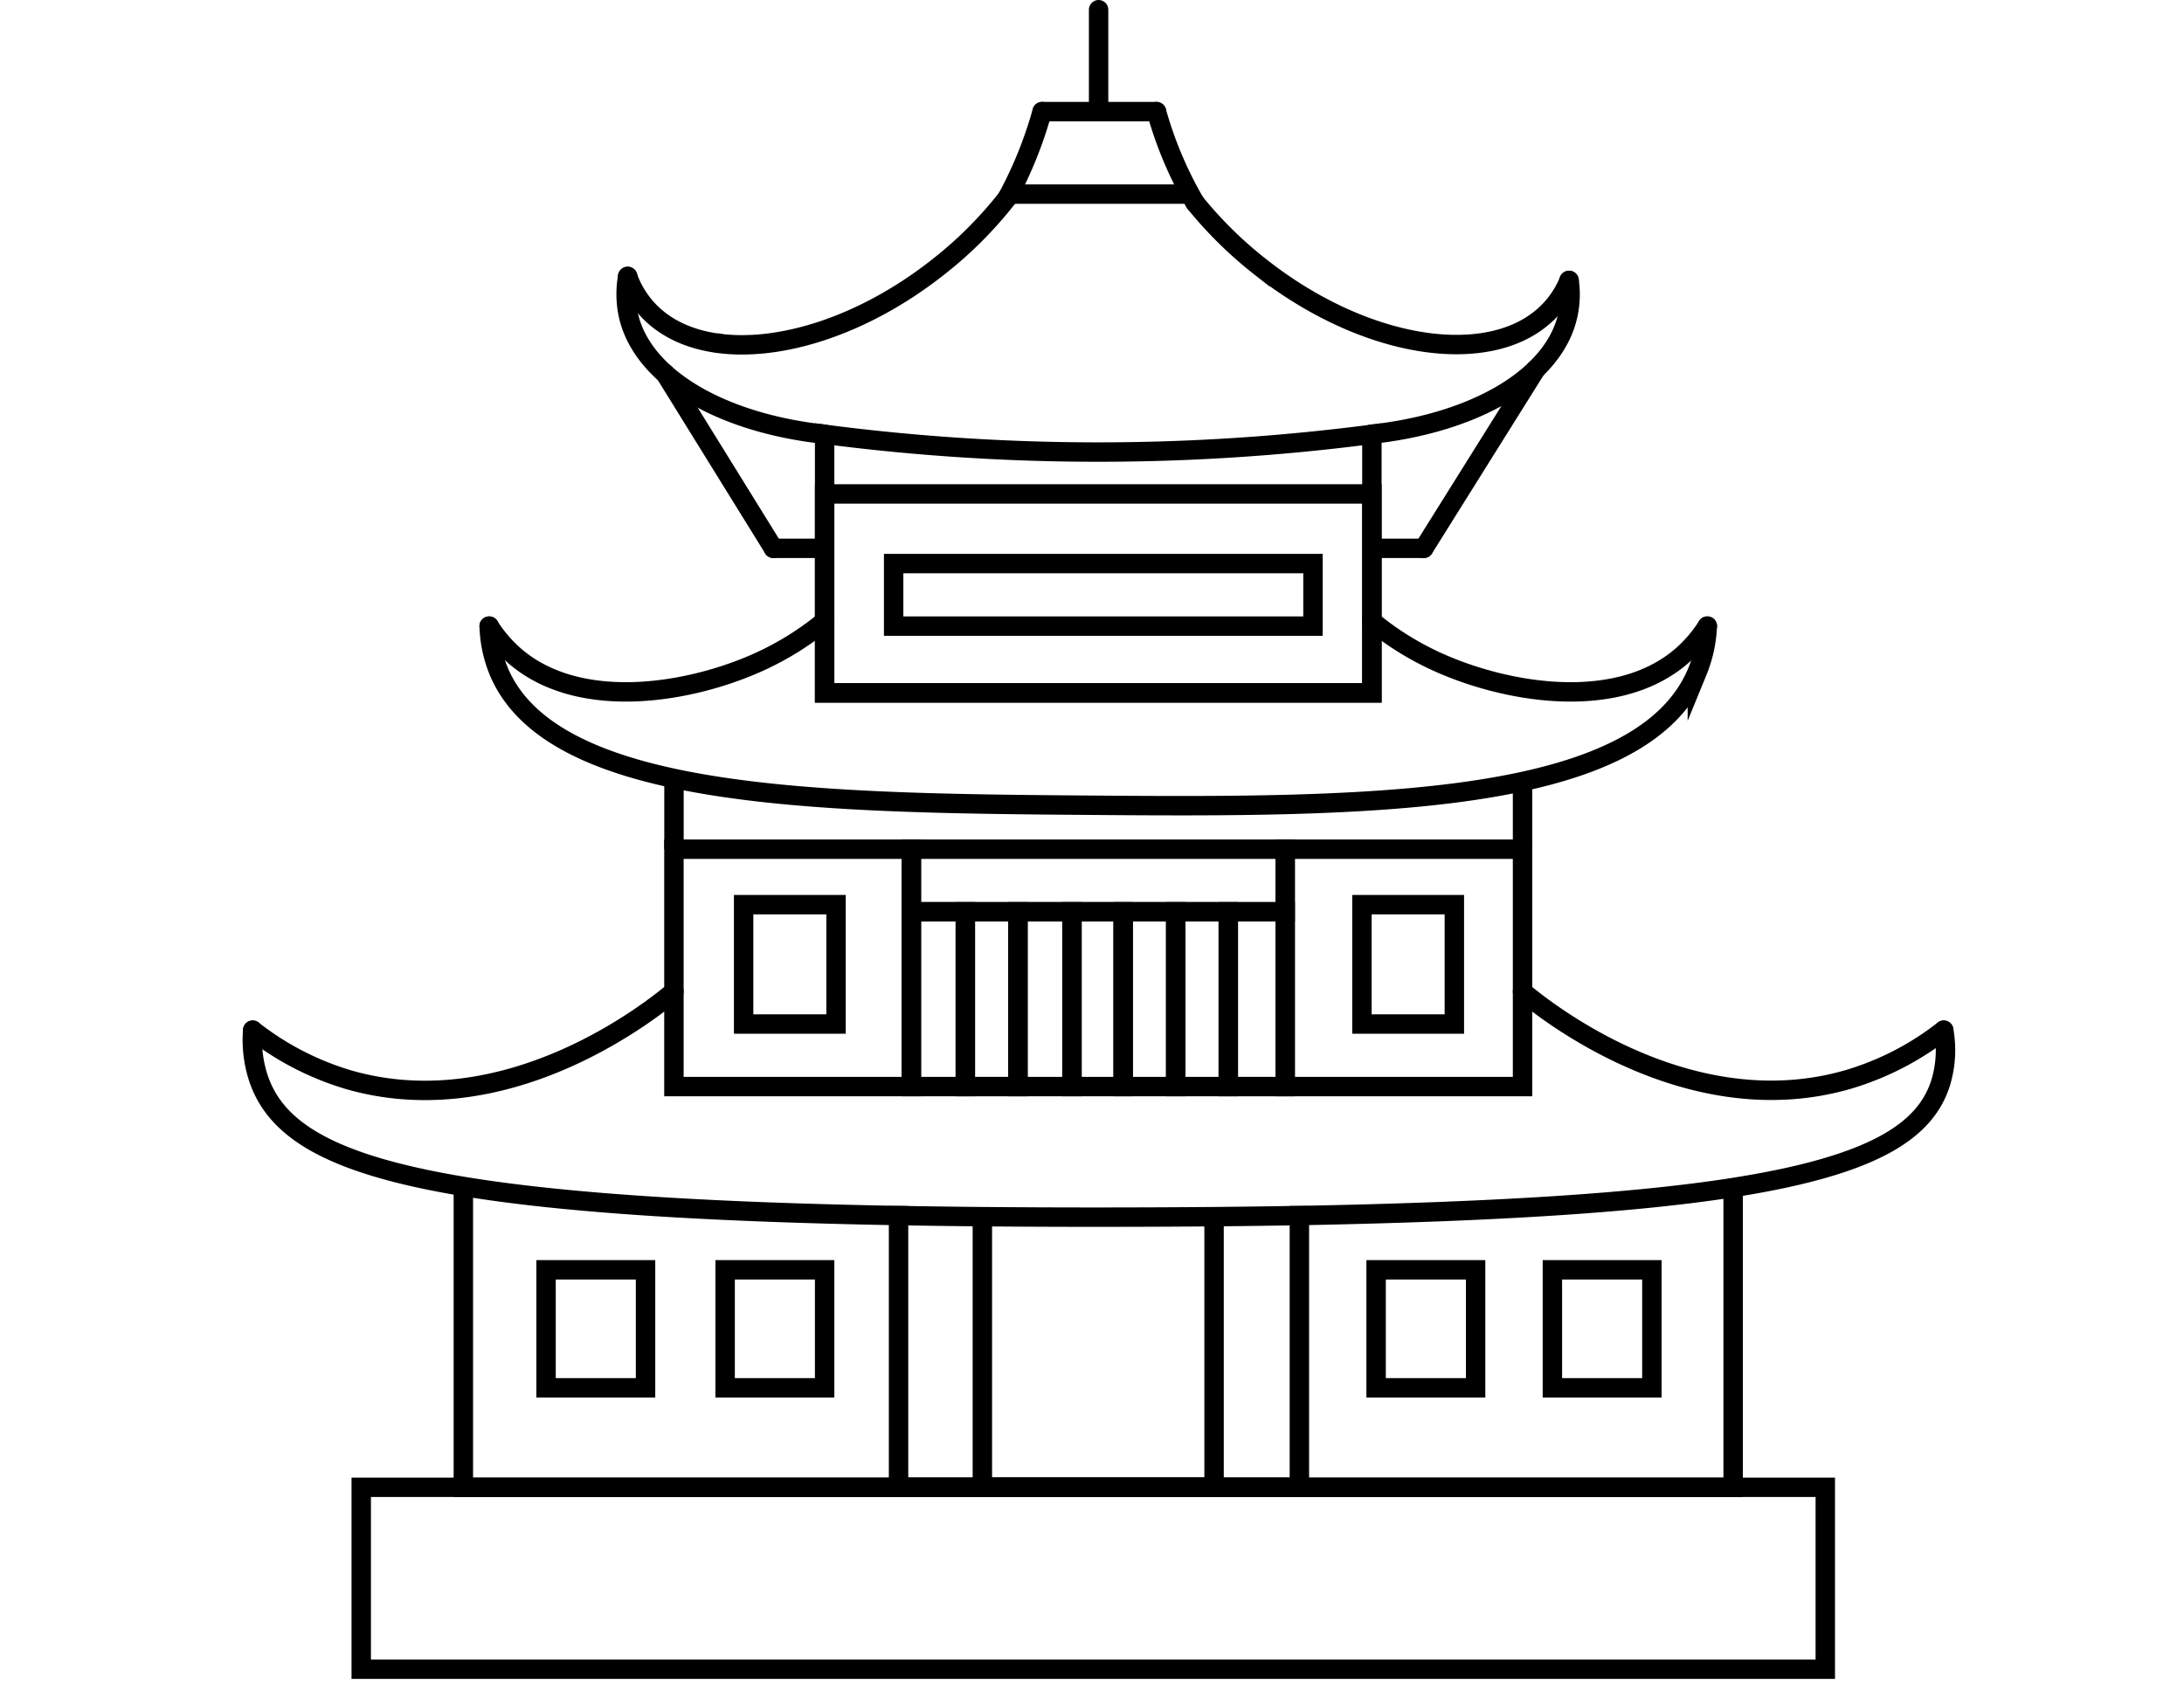 <svg xmlns="http://www.w3.org/2000/svg" width="450" viewBox="0 0 350 350" uk-scrollspy-class="uk-animation-stroke" style="--uk-animation-stroke:825;"><title>china_house</title><path d="M156.91,46a82.71,82.71,0,0,1-14.43,14.5c-15.18,12-32.33,17.46-45.3,15.76-6.53-.86-12-3.55-15.62-8.15a19.93,19.93,0,0,1-3.1-5.62" transform="translate(0.86 -5.5)" style="fill:none;stroke:#000;stroke-linecap:round;stroke-miterlimit:10;stroke-width:4px"/><path d="M272.44,63.29a19.44,19.44,0,0,1-2.76,4.77c-3.74,4.74-9.41,7.44-16.2,8.21-12.9,1.48-29.77-4-44.72-15.82a83.83,83.83,0,0,1-13.4-13.19" transform="translate(0.86 -5.5)" style="fill:none;stroke:#000;stroke-linecap:round;stroke-miterlimit:10;stroke-width:4px"/><path d="M231.81,148.29H119.05V95a435.3,435.3,0,0,0,57,3.66A436.42,436.42,0,0,0,231.81,95Z" transform="translate(0.86 -5.5)" style="fill:none;stroke:#000;stroke-linecap:round;stroke-miterlimit:10;stroke-width:4px"/><path d="M119.07,95h0c-21.13-2.3-37.36-11.56-40.4-24.31a20.37,20.37,0,0,1-.19-8.24" transform="translate(0.86 -5.5)" style="fill:none;stroke:#000;stroke-linecap:round;stroke-miterlimit:10;stroke-width:4px"/><path d="M272.44,63.29a19.74,19.74,0,0,1-.31,7.39c-3,12.75-19.28,22-40.42,24.31" transform="translate(0.86 -5.5)" style="fill:none;stroke:#000;stroke-linecap:round;stroke-miterlimit:10;stroke-width:4px"/><line x1="87.09" y1="77.04" x2="109.36" y2="113" style="fill:none;stroke:#000;stroke-linecap:round;stroke-miterlimit:10;stroke-width:4px"/><line x1="119.36" y1="113" x2="109.36" y2="113" style="fill:none;stroke:#000;stroke-linecap:round;stroke-miterlimit:10;stroke-width:4px"/><line x1="266.47" y1="76.07" x2="243.36" y2="113" style="fill:none;stroke:#000;stroke-linecap:round;stroke-miterlimit:10;stroke-width:4px"/><line x1="233.36" y1="113" x2="243.36" y2="113" style="fill:none;stroke:#000;stroke-linecap:round;stroke-miterlimit:10;stroke-width:4px"/><path d="M119.05,133.5a61.15,61.15,0,0,1-12.74,8.05c-14.15,6.66-37.49,10.9-51.11-.87a28.1,28.1,0,0,1-5.27-6.15" transform="translate(0.86 -5.5)" style="fill:none;stroke:#000;stroke-linecap:round;stroke-miterlimit:10;stroke-width:4px"/><path d="M231.81,133.5a60.78,60.78,0,0,0,12.73,8.05c14.16,6.66,37.5,10.9,51.11-.87a27.81,27.81,0,0,0,5.27-6.15" transform="translate(0.86 -5.5)" style="fill:none;stroke:#000;stroke-linecap:round;stroke-miterlimit:10;stroke-width:4px"/><path d="M49.93,134.53a26.38,26.38,0,0,0,1.76,8.78C62.14,170,116.21,171,172.35,171.43c58.33.49,115,.39,126.52-27.53a27.73,27.73,0,0,0,2.05-9.37" transform="translate(0.86 -5.5)" style="fill:none;stroke:#000;stroke-linecap:round;stroke-miterlimit:10;stroke-width:4px"/><path d="M1.21,217.8A59.45,59.45,0,0,0,20.94,228C54.05,237.56,84,213.19,88,209.84" transform="translate(0.86 -5.5)" style="fill:none;stroke:#000;stroke-linecap:round;stroke-miterlimit:10;stroke-width:4px"/><path d="M262.85,209.84c4,3.35,33.95,27.72,67.07,18.12a59.15,59.15,0,0,0,19.71-10.16" transform="translate(0.86 -5.5)" style="fill:none;stroke:#000;stroke-linecap:round;stroke-miterlimit:10;stroke-width:4px"/><path d="M349.63,217.8a23.1,23.1,0,0,1-.68,11c-3.17,9.72-13.58,16.86-42.71,21.43-19.86,3.11-48.44,5-89.37,5.77h-.23q-8.34.14-17.35.23-11.16.09-23.42.1-12.75,0-24.32-.1-8.85-.08-17-.23h-.24c-41.16-.74-69.8-2.72-89.67-6C16.6,245.36,6.05,238.08,2.49,228A25.24,25.24,0,0,1,1.21,217.8" transform="translate(0.86 -5.5)" style="fill:none;stroke:#000;stroke-linecap:round;stroke-miterlimit:10;stroke-width:4px"/><rect x="203.08" y="187.9" width="11.72" height="36.02" style="fill:none;stroke:#000;stroke-linecap:round;stroke-miterlimit:10;stroke-width:4px"/><rect x="148.9" y="187.9" width="10.84" height="36.02" style="fill:none;stroke:#000;stroke-linecap:round;stroke-miterlimit:10;stroke-width:4px"/><line x1="88.87" y1="160.38" x2="88.87" y2="175.01" style="fill:none;stroke:#000;stroke-miterlimit:10;stroke-width:4px"/><line x1="263.71" y1="175.01" x2="263.71" y2="161.05" style="fill:none;stroke:#000;stroke-miterlimit:10;stroke-width:4px"/><rect x="119.91" y="101.79" width="112.76" height="41" style="fill:none;stroke:#000;stroke-miterlimit:10;stroke-width:4px"/><rect x="134.13" y="116.14" width="86.4" height="12.89" style="fill:none;stroke:#000;stroke-miterlimit:10;stroke-width:4px"/><rect x="88.86" y="175" width="48.92" height="48.92" style="fill:none;stroke:#000;stroke-miterlimit:10;stroke-width:4px"/><rect x="214.8" y="175" width="48.91" height="48.92" style="fill:none;stroke:#000;stroke-miterlimit:10;stroke-width:4px"/><rect x="103.22" y="186.43" width="19.04" height="24.6" style="fill:none;stroke:#000;stroke-miterlimit:10;stroke-width:4px"/><rect x="230.62" y="186.43" width="19.04" height="24.6" style="fill:none;stroke:#000;stroke-miterlimit:10;stroke-width:4px"/><rect x="137.78" y="175" width="77.02" height="12.9" style="fill:none;stroke:#000;stroke-miterlimit:10;stroke-width:4px"/><rect x="192.25" y="187.9" width="10.83" height="36.02" style="fill:none;stroke:#000;stroke-miterlimit:10;stroke-width:4px"/><rect x="137.78" y="187.9" width="11.12" height="36.02" style="fill:none;stroke:#000;stroke-miterlimit:10;stroke-width:4px"/><rect x="159.74" y="187.9" width="11.13" height="36.02" style="fill:none;stroke:#000;stroke-miterlimit:10;stroke-width:4px"/><rect x="170.87" y="187.9" width="10.55" height="36.02" style="fill:none;stroke:#000;stroke-miterlimit:10;stroke-width:4px"/><rect x="181.42" y="187.9" width="10.83" height="36.02" style="fill:none;stroke:#000;stroke-miterlimit:10;stroke-width:4px"/><polyline points="307.1 244.76 307.1 306.5 45.47 306.5 45.47 244.52" style="fill:none;stroke:#000;stroke-miterlimit:10;stroke-width:4px"/><rect x="62.51" y="261.68" width="20.5" height="24.32" style="fill:none;stroke:#000;stroke-miterlimit:10;stroke-width:4px"/><rect x="99.41" y="261.68" width="20.5" height="24.32" style="fill:none;stroke:#000;stroke-miterlimit:10;stroke-width:4px"/><rect x="233.54" y="261.68" width="20.5" height="24.32" style="fill:none;stroke:#000;stroke-miterlimit:10;stroke-width:4px"/><rect x="269.86" y="261.68" width="20.5" height="24.32" style="fill:none;stroke:#000;stroke-miterlimit:10;stroke-width:4px"/><polyline points="135.38 250.53 135.14 250.53 135.14 306.5 152.41 306.5 200.15 306.5 217.73 306.5 217.73 250.53 217.5 250.53" style="fill:none;stroke:#000;stroke-miterlimit:10;stroke-width:4px"/><polyline points="152.41 250.53 152.41 250.76 152.41 306.5 200.15 306.5 200.15 250.76 200.15 250.53" style="fill:none;stroke:#000;stroke-miterlimit:10;stroke-width:4px"/><rect x="24.43" y="306.5" width="301.66" height="37.49" style="fill:none;stroke:#000;stroke-linecap:round;stroke-miterlimit:10;stroke-width:4px"/><line x1="176.36" y1="22" x2="176.36" y2="2" style="fill:none;stroke:#000;stroke-linecap:round;stroke-miterlimit:10;stroke-width:4px"/><line x1="158.36" y1="40" x2="194.36" y2="40" style="fill:none;stroke:#000;stroke-linecap:round;stroke-miterlimit:10;stroke-width:4px"/><line x1="188.29" y1="23" x2="164.72" y2="23" style="fill:none;stroke:#000;stroke-linecap:round;stroke-miterlimit:10;stroke-width:4px"/><path d="M163.86,28.5a85,85,0,0,1-7,17.45" transform="translate(0.86 -5.5)" style="fill:none;stroke:#000;stroke-linecap:round;stroke-miterlimit:10;stroke-width:4px"/><path d="M97.19,76.21h0" transform="translate(0.86 -5.5)" style="fill:none;stroke:#000;stroke-linecap:round;stroke-miterlimit:10;stroke-width:4px"/><path d="M187.43,28.5a80.4,80.4,0,0,0,7.93,18.76" transform="translate(0.86 -5.5)" style="fill:none;stroke:#000;stroke-linecap:round;stroke-miterlimit:10;stroke-width:4px"/></svg>